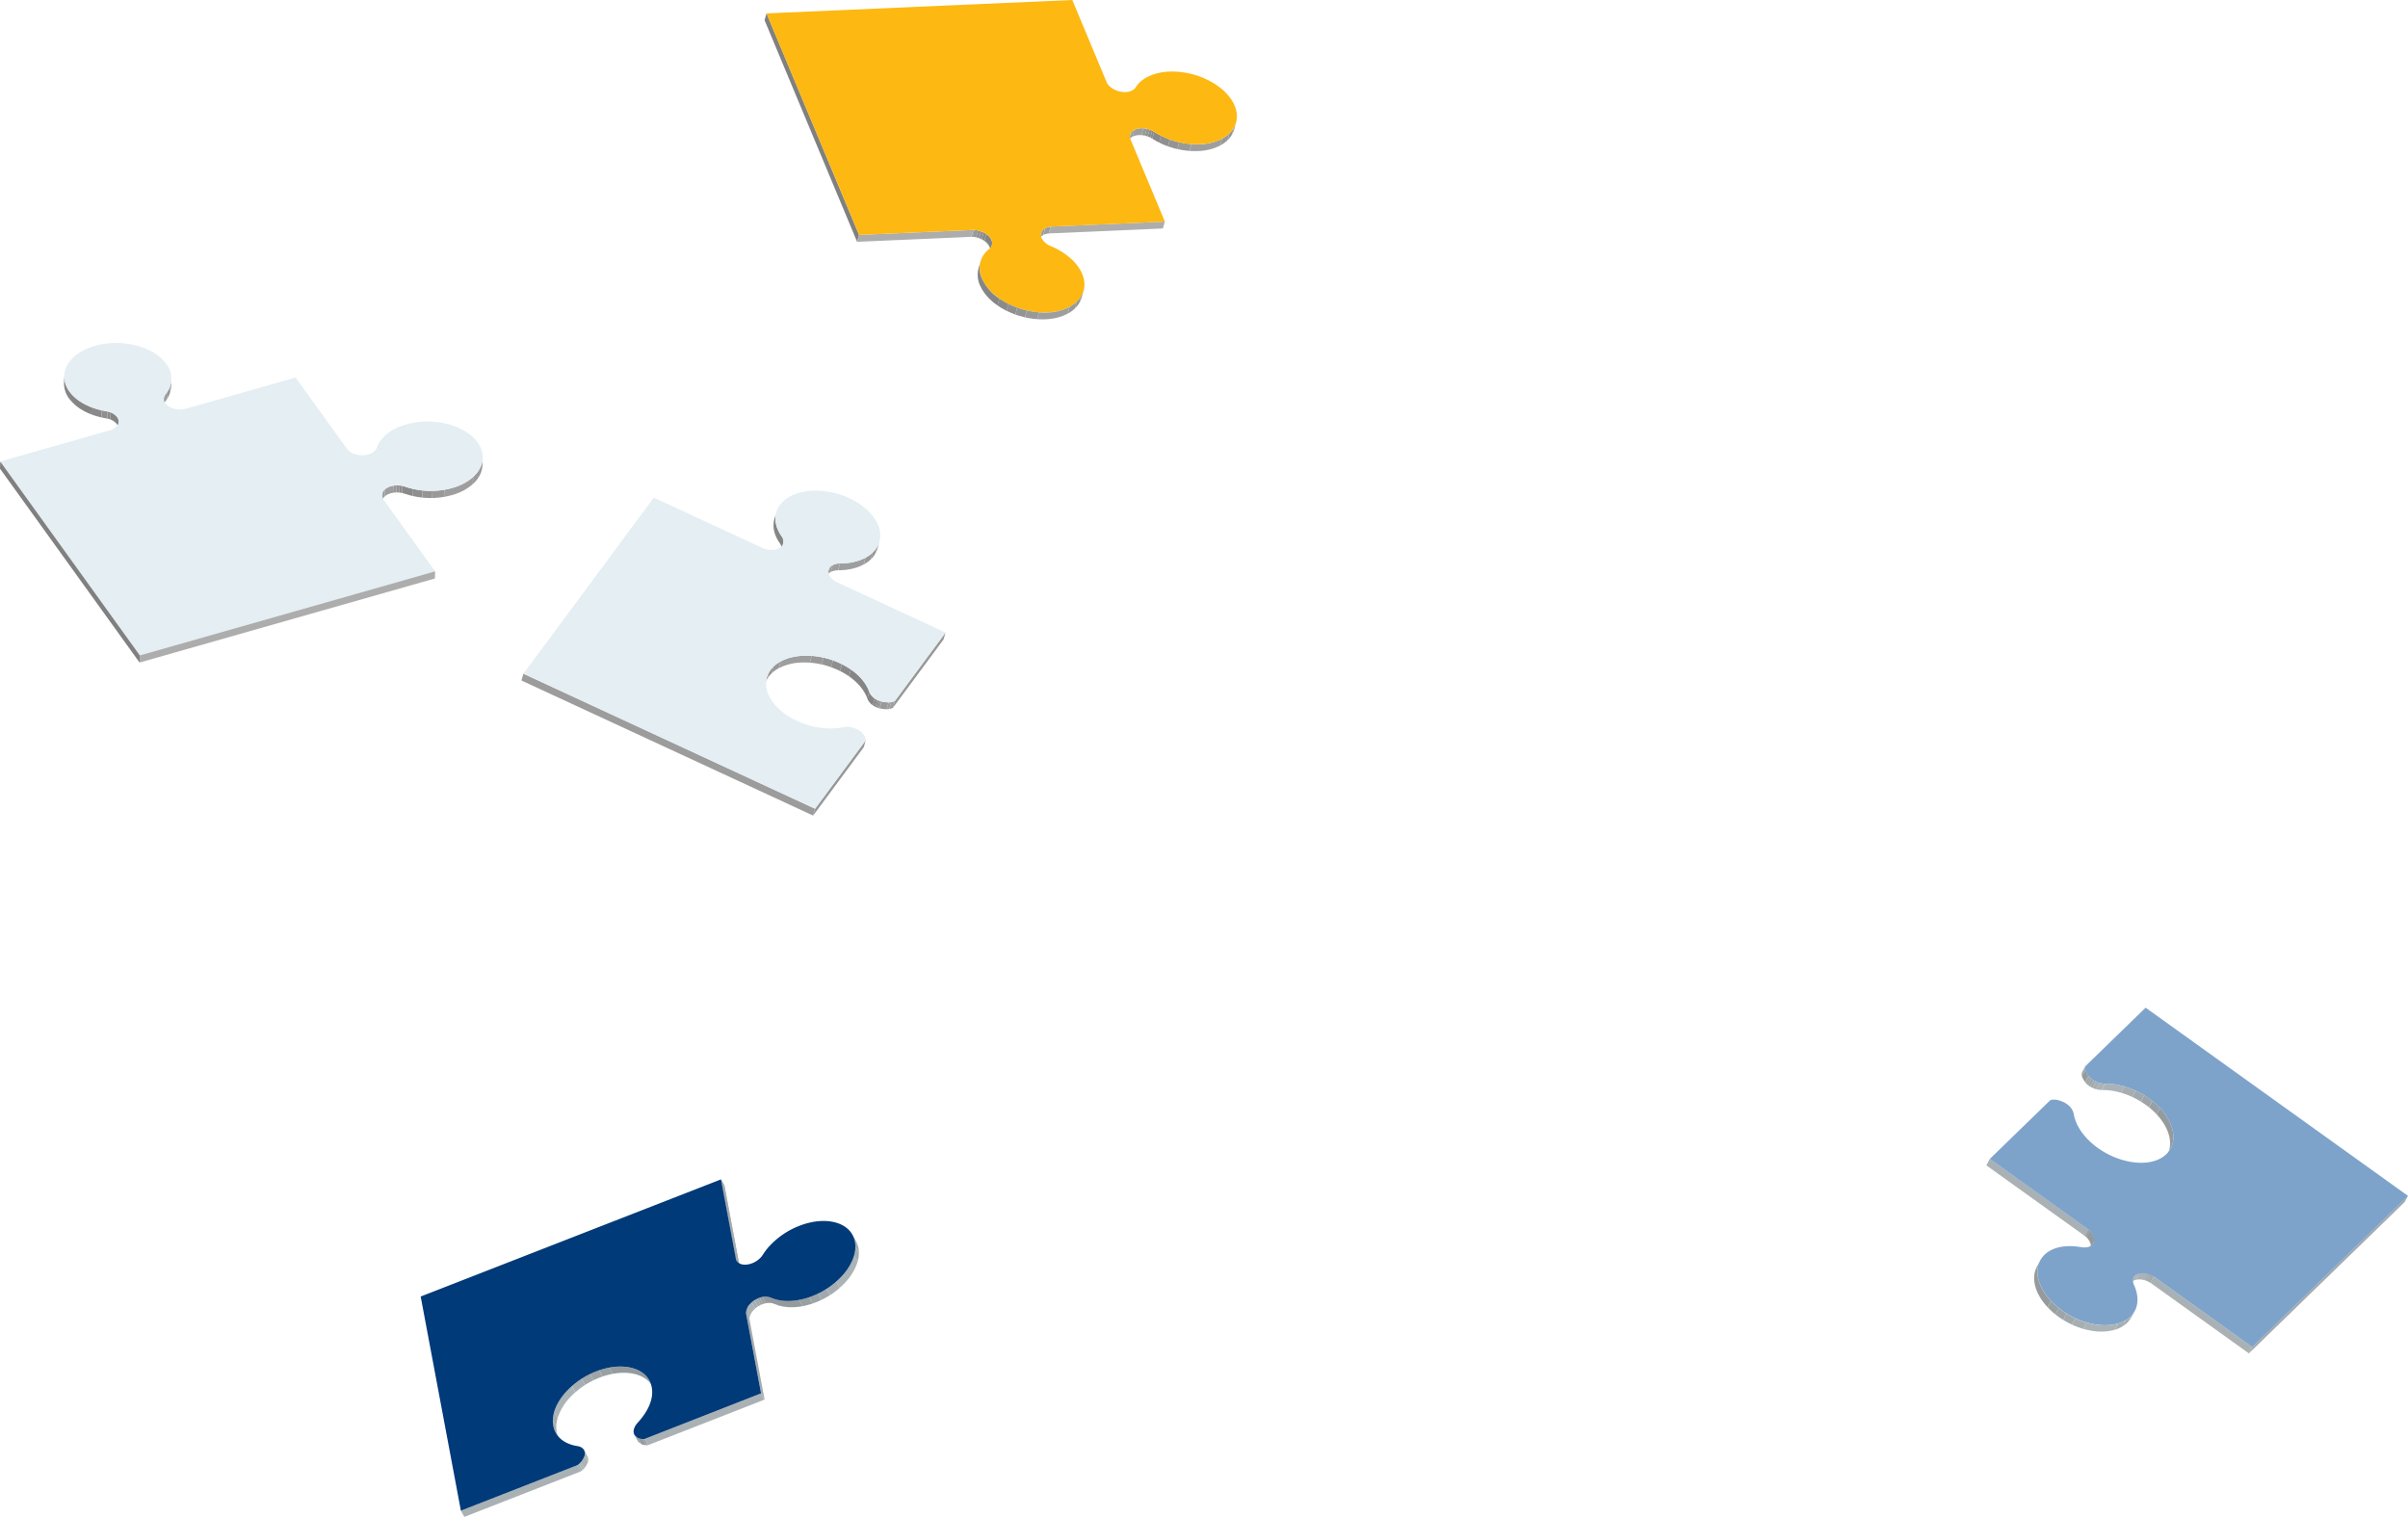<svg xmlns="http://www.w3.org/2000/svg" xmlns:xlink="http://www.w3.org/1999/xlink" viewBox="0 0 1258.08 792.54"><defs><style>.cls-1{fill:none;}.cls-2{isolation:isolate;}.cls-3{clip-path:url(#clip-path);}.cls-4{fill:#8f8f8f;}.cls-5{fill:#949494;}.cls-6{fill:#999;}.cls-7{clip-path:url(#clip-path-2);}.cls-8{fill:#858585;}.cls-9{fill:#8a8a8a;}.cls-10{clip-path:url(#clip-path-3);}.cls-11{fill:#9e9e9e;}.cls-12{fill:#e4eef3;}.cls-13{fill:#adadad;}.cls-14{fill:gray;}.cls-15{fill:#b5b5b5;}.cls-16{fill:#a3abae;}.cls-17{clip-path:url(#clip-path-4);}.cls-18{fill:#9ea4a7;}.cls-19{clip-path:url(#clip-path-5);}.cls-20{fill:#959b9d;}.cls-21{fill:#98a0a2;}.cls-22{fill:#a1a9ac;}.cls-23{fill:#a6aeb1;}.cls-24{fill:#aab3b6;}.cls-25{clip-path:url(#clip-path-6);}.cls-26{clip-path:url(#clip-path-7);}.cls-27{clip-path:url(#clip-path-8);}.cls-28{clip-path:url(#clip-path-9);}.cls-29{clip-path:url(#clip-path-10);}.cls-30{fill:#aab1b4;}.cls-31{clip-path:url(#clip-path-11);}.cls-32{clip-path:url(#clip-path-12);}.cls-33{clip-path:url(#clip-path-13);}.cls-34{clip-path:url(#clip-path-14);}.cls-35{fill:#003a78;}.cls-36{clip-path:url(#clip-path-15);}.cls-37{clip-path:url(#clip-path-16);}.cls-38{clip-path:url(#clip-path-17);}.cls-39{clip-path:url(#clip-path-18);}.cls-40{clip-path:url(#clip-path-19);}.cls-41{clip-path:url(#clip-path-20);}.cls-42{fill:#bcbcbc;}.cls-43{clip-path:url(#clip-path-21);}.cls-44{clip-path:url(#clip-path-22);}.cls-45{fill:#a4aaad;}.cls-46{fill:#7da3cb;}.cls-47{clip-path:url(#clip-path-23);}.cls-48{clip-path:url(#clip-path-24);}.cls-49{clip-path:url(#clip-path-25);}.cls-50{clip-path:url(#clip-path-26);}.cls-51{fill:#979797;}.cls-52{clip-path:url(#clip-path-27);}.cls-53{clip-path:url(#clip-path-28);}.cls-54{clip-path:url(#clip-path-29);}.cls-55{clip-path:url(#clip-path-30);}.cls-56{clip-path:url(#clip-path-31);}.cls-57{fill:#9c9c9c;}.cls-58{clip-path:url(#clip-path-32);}.cls-59{clip-path:url(#clip-path-33);}.cls-60{clip-path:url(#clip-path-34);}.cls-61{clip-path:url(#clip-path-35);}.cls-62{fill:#fdb811;}.cls-63{clip-path:url(#clip-path-36);}</style><clipPath id="clip-path"><path class="cls-1" d="M89.53,198.27c0,1.24-.1,2.49-.14,3.73a13.23,13.23,0,0,1-3.07,7.8,3.94,3.94,0,0,0-.87,2.26.37.37,0,0,1,0-.18c0-.56,0-1.12.05-1.68a1.21,1.21,0,0,0,0-.19c0-.11,0-.26,0-.37,0-.44,0-.87,0-1.31a3.94,3.94,0,0,1,.87-2.26A13.27,13.27,0,0,0,89.53,198.27Z"/></clipPath><clipPath id="clip-path-2"><path class="cls-1" d="M62,220.29,61.83,224a3.84,3.84,0,0,0-.79-2.41,8.7,8.7,0,0,0-5.61-3c-8.18-1.34-15.45-5-19.31-10.34a13.16,13.16,0,0,1-2.68-8.19c.05-1.24.09-2.49.14-3.73a13.11,13.11,0,0,0,2.68,8.2c3.85,5.35,11.12,9,19.31,10.33a8.72,8.72,0,0,1,5.61,3A3.84,3.84,0,0,1,62,220.29Z"/></clipPath><clipPath id="clip-path-3"><path class="cls-1" d="M252.19,239.36c-.05,1.25-.09,2.49-.14,3.73-.24,6.63-6.12,12.8-16,15.62a41.9,41.9,0,0,1-24.68-.77,12.46,12.46,0,0,0-7.19-.21c-2.93.83-4.65,2.66-4.73,4.62.05-1.24.09-2.49.14-3.73.07-2,1.79-3.79,4.73-4.62a12.42,12.42,0,0,1,7.18.21,41.9,41.9,0,0,0,24.68.77C246.07,252.16,252,246,252.19,239.36Z"/></clipPath><clipPath id="clip-path-4"><path class="cls-1" d="M386.57,661.85l-1.84-3.25a4.28,4.28,0,0,1-.2-.43l1.83,3.25C386.43,661.57,386.49,661.71,386.57,661.85Z"/></clipPath><clipPath id="clip-path-5"><path class="cls-1" d="M339.12,721.13l1.84,3.25c-4.09-7.23-15.52-9.37-27.82-4.57a41.81,41.81,0,0,0-15.42,10.41c-5.19,5.64-7.94,12.23-6.86,18a12.21,12.21,0,0,0,1.34,3.72l-1.83-3.25A11.74,11.74,0,0,1,289,745c-1.08-5.76,1.67-12.35,6.85-18a41.79,41.79,0,0,1,15.43-10.42C323.6,711.76,335,713.9,339.12,721.13Z"/></clipPath><clipPath id="clip-path-6"><path class="cls-1" d="M445.34,645.06l1.47,2.6.36.65a12.12,12.12,0,0,1,1.35,3.73c1.08,5.76-1.68,12.35-6.86,18a41.71,41.71,0,0,1-15.42,10.42c-8.3,3.24-16.16,3.29-21.7.8a8.53,8.53,0,0,0-6.31.24,12.38,12.38,0,0,0-4.55,3.08,7.17,7.17,0,0,0-2.11,4.63l-1.84-3.25a7.14,7.14,0,0,1,2.12-4.63,12.3,12.3,0,0,1,4.55-3.08,8.44,8.44,0,0,1,6.31-.24c5.54,2.49,13.39,2.44,21.69-.8a41.71,41.71,0,0,0,15.42-10.42c5.19-5.63,7.94-12.22,6.86-18A12.1,12.1,0,0,0,445.34,645.06Z"/></clipPath><clipPath id="clip-path-7"><path class="cls-1" d="M305.07,757.57l1.83,3.25a3.32,3.32,0,0,1,.39,1.08,5.49,5.49,0,0,1,.06,1l-1.84-3.25a4.73,4.73,0,0,0-.05-1A3.75,3.75,0,0,0,305.07,757.57Z"/></clipPath><clipPath id="clip-path-8"><path class="cls-1" d="M305.51,759.65l1.84,3.25c-.07.57-.13.8-.17,1l-1.84-3.25C305.38,760.45,305.44,760.22,305.51,759.65Z"/></clipPath><clipPath id="clip-path-9"><path class="cls-1" d="M305.34,760.67l1.84,3.25a12.81,12.81,0,0,1-1.86,3.22l-1.84-3.26A12.64,12.64,0,0,0,305.34,760.67Z"/></clipPath><clipPath id="clip-path-10"><path class="cls-1" d="M303.48,763.88l1.84,3.26c-.36.37-.59.58-.83.8l-1.83-3.25C302.89,764.47,303.12,764.26,303.48,763.88Z"/></clipPath><clipPath id="clip-path-11"><path class="cls-1" d="M302.66,764.69l1.83,3.25c-.38.33-.66.57-1,.8l-1.83-3.25A11.24,11.24,0,0,0,302.66,764.69Z"/></clipPath><clipPath id="clip-path-12"><path class="cls-1" d="M333.16,751.26l1.84,3.25c-1.42-1.12-1.54-1.27-1.65-1.44l-1.83-3.25C331.62,750,331.75,750.14,333.16,751.26Z"/></clipPath><clipPath id="clip-path-13"><path class="cls-1" d="M335.71,751.83l1.83,3.25a8,8,0,0,1-1-.1,5.76,5.76,0,0,1-1.5-.47l-1.84-3.25a6.11,6.11,0,0,0,1.51.47A7.78,7.78,0,0,0,335.71,751.83Z"/></clipPath><clipPath id="clip-path-14"><path class="cls-1" d="M336.71,751.8l1.83,3.25a8.48,8.48,0,0,1-1,0l-1.83-3.25A8.48,8.48,0,0,0,336.71,751.8Z"/></clipPath><clipPath id="clip-path-15"><path class="cls-1" d="M1089.33,558.05l-1.75,3.29a4.94,4.94,0,0,1,.09-.86l1.75-3.3A5.07,5.07,0,0,0,1089.33,558.05Z"/></clipPath><clipPath id="clip-path-16"><path class="cls-1" d="M1089.43,558.91l-1.75,3.29a7.6,7.6,0,0,1-.1-.86l1.75-3.29A7.6,7.6,0,0,0,1089.43,558.91Z"/></clipPath><clipPath id="clip-path-17"><path class="cls-1" d="M1091.07,562.1l-1.75,3.29c-1.37-2.21-1.55-2.7-1.64-3.19l1.75-3.29C1089.53,559.39,1089.7,559.88,1091.07,562.1Z"/></clipPath><clipPath id="clip-path-18"><path class="cls-1" d="M1092,563.05l-1.75,3.29c-.54-.52-.72-.74-.92-1l1.75-3.29C1091.27,562.3,1091.45,562.52,1092,563.05Z"/></clipPath><clipPath id="clip-path-19"><path class="cls-1" d="M1099.79,566.21,1098,569.5a10.7,10.7,0,0,1-1.75-.15,12.28,12.28,0,0,1-4.94-2.11,9,9,0,0,1-1.1-.9l1.75-3.29a12.6,12.6,0,0,0,1.1.9,12.18,12.18,0,0,0,4.94,2.1A9.76,9.76,0,0,0,1099.79,566.21Z"/></clipPath><clipPath id="clip-path-20"><path class="cls-1" d="M1134.14,600l-1.75,3.29c3.93-7.41-.55-18.32-11.39-26.08a41.49,41.49,0,0,0-16.76-7.18,32.61,32.61,0,0,0-6.21-.52l1.76-3.29a32.48,32.48,0,0,1,6.2.51,41.63,41.63,0,0,1,16.76,7.18C1133.59,581.67,1138.08,592.58,1134.14,600Z"/></clipPath><clipPath id="clip-path-21"><path class="cls-1" d="M1093.74,649.59l-1.75,3.3c1.07-2,0-4.88-2.6-7.12l1.75-3.29C1093.77,644.72,1094.81,647.59,1093.74,649.59Z"/></clipPath><clipPath id="clip-path-22"><path class="cls-1" d="M1113,670.67l1.75-3.29a3.64,3.64,0,0,1,.66-.87c1.25-1.22,3.36-1.6,5.62-1.19a12.26,12.26,0,0,1,4.1,1.54l-1.76,3.3a12.21,12.21,0,0,0-4.1-1.55c-2.26-.4-4.36,0-5.61,1.19A3.85,3.85,0,0,0,1113,670.67Z"/></clipPath><clipPath id="clip-path-23"><path class="cls-1" d="M1115.33,684.87c-.58,1.1-1.16,2.2-1.75,3.3a11.67,11.67,0,0,1-2.24,3c-4.24,4.13-11.36,5.41-19,4.06a41.74,41.74,0,0,1-16.81-7.2c-10.84-7.78-15.33-18.7-11.39-26.11l1.75-3.29c-3.94,7.41.55,18.32,11.39,26.11a41.71,41.71,0,0,0,16.81,7.19c7.64,1.35,14.76.07,19-4A11.89,11.89,0,0,0,1115.33,684.87Z"/></clipPath><clipPath id="clip-path-24"><path class="cls-1" d="M409.2,283.91l-1,3.59a4.4,4.4,0,0,0-.8-3.68c-2.89-4.1-4-8.54-2.83-12.55l1-3.59c-1.15,4-.06,8.45,2.83,12.55A4.44,4.44,0,0,1,409.2,283.91Z"/></clipPath><clipPath id="clip-path-25"><path class="cls-1" d="M459.42,283.05c-.48,1.65-.48,1.65-1,3.59a12.18,12.18,0,0,1-1.94,3.9c-3.41,4.61-9.91,7.14-17.36,7.4l-1.22,0,1-3.59,1.21,0c7.46-.26,14-2.79,17.37-7.4A12.18,12.18,0,0,0,459.42,283.05Z"/></clipPath><clipPath id="clip-path-26"><path class="cls-1" d="M431.91,301.29c.34-1.2.69-2.4,1-3.59a3.44,3.44,0,0,1,.57-1.15c1-1.37,2.94-2.1,5.39-2.18l-1,3.59c-2.45.08-4.37.81-5.39,2.18A3.86,3.86,0,0,0,431.91,301.29Z"/></clipPath><clipPath id="clip-path-27"><path class="cls-1" d="M467.54,366.26l-1,3.58a7.49,7.49,0,0,1-.87.34,8.94,8.94,0,0,1-1.06.26l1-3.59a8.72,8.72,0,0,0,1.93-.59Z"/></clipPath><clipPath id="clip-path-28"><path class="cls-1" d="M465.61,366.85l-1,3.59a9.85,9.85,0,0,1-1.38.15l1-3.59A10.15,10.15,0,0,0,465.61,366.85Z"/></clipPath><clipPath id="clip-path-29"><path class="cls-1" d="M464.22,367l-1,3.59a28.11,28.11,0,0,1-3.73-.47l1-3.59A28.51,28.51,0,0,0,464.22,367Z"/></clipPath><clipPath id="clip-path-30"><path class="cls-1" d="M460.49,366.53l-1,3.59a15.27,15.27,0,0,1-1.82-.66,8.35,8.35,0,0,1-4.51-4.38l1-3.59a8.32,8.32,0,0,0,4.51,4.38A15,15,0,0,0,460.49,366.53Z"/></clipPath><clipPath id="clip-path-31"><path class="cls-1" d="M399.64,357.46a1,1,0,0,1,.05-.18c.33-1.14.65-2.28,1-3.41A12,12,0,0,1,402.6,350c3.42-4.62,9.92-7.16,17.38-7.42a41.84,41.84,0,0,1,18.78,3.9c8.05,3.73,13.49,9.35,15.41,15l-1,3.59c-1.91-5.69-7.35-11.3-15.4-15A41.89,41.89,0,0,0,419,346.14c-7.46.27-14,2.81-17.38,7.43A12,12,0,0,0,399.64,357.46Z"/></clipPath><clipPath id="clip-path-32"><path class="cls-1" d="M645.79,64.07c-.35,1.2-.69,2.4-1,3.59-1.8,6.3-8.85,10.86-19,11.29a42,42,0,0,1-23.8-6.5l1-3.58a42.17,42.17,0,0,0,23.81,6.5C636.94,74.93,644,70.37,645.79,64.07Z"/></clipPath><clipPath id="clip-path-33"><path class="cls-1" d="M589.42,73.93c.35-1.19.69-2.39,1-3.59.53-1.86,2.62-3.22,5.7-3.35A12.48,12.48,0,0,1,603,68.87l-1,3.58a12.5,12.5,0,0,0-6.84-1.87C592,70.71,590,72.06,589.42,73.93Z"/></clipPath><clipPath id="clip-path-34"><path class="cls-1" d="M542.85,125.28l1-3.59c.5-1.75,2.37-3,5.08-3.31l-1,3.58C545.23,122.24,543.35,123.53,542.85,125.28Z"/></clipPath><clipPath id="clip-path-35"><path class="cls-1" d="M518.23,128l-1,3.59A3.87,3.87,0,0,0,517,129c-1.23-3-5.43-5.25-9.54-5.29l1-3.59c4.11,0,8.31,2.32,9.54,5.3A3.84,3.84,0,0,1,518.23,128Z"/></clipPath><clipPath id="clip-path-36"><path class="cls-1" d="M566.08,151.94l-1,3.59c-1.8,6.3-8.85,10.86-19,11.31-14.67.51-29.76-7.44-34.12-17.84a13.17,13.17,0,0,1-.72-8.8l1-3.59a13.18,13.18,0,0,0,.73,8.8c4.35,10.41,19.45,18.35,34.12,17.84C557.24,162.8,564.28,158.24,566.08,151.94Z"/></clipPath></defs><title>Asset 5</title><g id="Layer_2" data-name="Layer 2"><g id="dizajn"><g class="cls-2"><g class="cls-2"><g class="cls-3"><g class="cls-2"><path class="cls-4" d="M89.53,198.27,89.39,202a12.24,12.24,0,0,1-.51,3.05l.13-3.73a12.26,12.26,0,0,0,.52-3Z"/><path class="cls-5" d="M89,201.32l-.13,3.73a13.52,13.52,0,0,1-1.48,3.22l.14-3.73A13.88,13.88,0,0,0,89,201.32Z"/><path class="cls-6" d="M87.54,204.54l-.14,3.73a15.22,15.22,0,0,1-1.08,1.53,3.39,3.39,0,0,0-.27.39l.13-3.73a2.7,2.7,0,0,1,.27-.39,17.15,17.15,0,0,0,1.09-1.53Z"/><path class="cls-5" d="M86.18,206.46l-.13,3.73a3.71,3.71,0,0,0-.45,1l.13-3.73a4.49,4.49,0,0,1,.45-1Z"/><path class="cls-4" d="M85.73,207.43l-.13,3.73a3.46,3.46,0,0,0-.15.9l.13-3.73a3.53,3.53,0,0,1,.15-.9Z"/></g></g></g><g class="cls-2"><g class="cls-7"><g class="cls-2"><path class="cls-8" d="M62,220.29,61.83,224a3.84,3.84,0,0,0-.79-2.41,7.26,7.26,0,0,0-3.4-2.42l.14-3.73a7.36,7.36,0,0,1,3.4,2.42,3.84,3.84,0,0,1,.79,2.41Z"/><path class="cls-9" d="M57.78,215.46l-.14,3.73a12.65,12.65,0,0,0-1.58-.48L56.2,215a13.18,13.18,0,0,1,1.58.48Z"/><path class="cls-4" d="M56.2,215l-.14,3.73-.63-.12c-.81-.14-1.62-.29-2.41-.47l.13-3.73c.8.18,1.6.33,2.42.47.21,0,.42.08.63.12Z"/><path class="cls-9" d="M53.15,214.39,53,218.12a37.43,37.43,0,0,1-5.3-1.59l.14-3.73a37.3,37.3,0,0,0,5.29,1.59Z"/><path class="cls-8" d="M47.86,212.8l-.14,3.73a25.16,25.16,0,0,1-11.6-8.28,13.16,13.16,0,0,1-2.68-8.19l.14-3.73a13.11,13.11,0,0,0,2.68,8.2c2.58,3.58,6.7,6.4,11.6,8.27Z"/></g></g></g><g class="cls-2"><g class="cls-10"><g class="cls-2"><path class="cls-4" d="M252.19,239.36l-.14,3.73a12.24,12.24,0,0,1-.51,3l.13-3.73a11.82,11.82,0,0,0,.52-3Z"/><path class="cls-5" d="M251.67,242.41l-.13,3.73a13.75,13.75,0,0,1-1.47,3.2l.13-3.73a13,13,0,0,0,1.47-3.2Z"/><path class="cls-6" d="M250.2,245.61l-.13,3.73a16.92,16.92,0,0,1-3,3.6l.14-3.73a17.16,17.16,0,0,0,3-3.6Z"/><path class="cls-11" d="M247.16,249.21l-.14,3.73a27.33,27.33,0,0,1-11,5.77,39.58,39.58,0,0,1-4,.91l.13-3.73a39,39,0,0,0,4-.91,27.44,27.44,0,0,0,11-5.77Z"/><path class="cls-6" d="M232.15,255.89l-.13,3.73a42.34,42.34,0,0,1-6.24.58l.13-3.73a42.09,42.09,0,0,0,6.24-.58Z"/><path class="cls-5" d="M225.91,256.47l-.13,3.73a41.75,41.75,0,0,1-5.14-.22l.13-3.73a41.83,41.83,0,0,0,5.14.22Z"/><path class="cls-4" d="M220.77,256.25l-.13,3.73a41.7,41.7,0,0,1-4.94-.8l.13-3.73a42,42,0,0,0,4.94.8Z"/><path class="cls-9" d="M215.83,255.45l-.13,3.73a39,39,0,0,1-4.34-1.24,11.78,11.78,0,0,0-1.2-.33l.13-3.73a11.78,11.78,0,0,1,1.2.33,40.22,40.22,0,0,0,4.34,1.24Z"/><path class="cls-4" d="M210.29,253.88l-.13,3.73a12.52,12.52,0,0,0-1.49-.25l.13-3.73a11.87,11.87,0,0,1,1.49.25Z"/><path class="cls-5" d="M208.8,253.63l-.13,3.73a13,13,0,0,0-1.53-.06l.14-3.73a12.79,12.79,0,0,1,1.52.06Z"/><path class="cls-6" d="M207.28,253.57l-.14,3.73a11.08,11.08,0,0,0-1.81.17l.13-3.73a11.1,11.1,0,0,1,1.82-.17Z"/><path class="cls-11" d="M205.46,253.74l-.13,3.73a9.25,9.25,0,0,0-1.16.26,8,8,0,0,0-3.24,1.7l.13-3.73a8.06,8.06,0,0,1,3.25-1.7,9.1,9.1,0,0,1,1.15-.26Z"/><path class="cls-6" d="M201.06,255.7l-.13,3.73a5.18,5.18,0,0,0-.9,1.06l.14-3.73a5.12,5.12,0,0,1,.89-1.06Z"/><path class="cls-5" d="M200.17,256.76l-.14,3.73a4.22,4.22,0,0,0-.43.95l.13-3.73a4.27,4.27,0,0,1,.44-.95Z"/><path class="cls-4" d="M199.73,257.71l-.13,3.73a4,4,0,0,0-.16.91l.14-3.73a3.53,3.53,0,0,1,.15-.91Z"/></g></g></g><path class="cls-12" d="M49.6,180.71c14-4,30.65.23,37.26,9.41a12.52,12.52,0,0,1-.41,15.95,3.68,3.68,0,0,0-.09,4.64c1.83,2.55,6.26,3.78,10.23,3l57.84-16.46L181.65,235c2.13,2.47,6.79,3.57,10.76,2.45,2.37-.68,3.93-2,4.48-3.54,1.8-5.24,7.21-9.85,15.37-12.17,14-4,30.64.24,37.25,9.41S250.13,251,236.17,255a41.9,41.9,0,0,1-24.68-.77,12.42,12.42,0,0,0-7.18-.21c-4,1.13-5.72,4.06-4.18,6.7l27.22,37.81L73.05,342.43.13,241.13,58,224.66c3.56-1.33,5-4.23,3.2-6.78a8.72,8.72,0,0,0-5.61-3c-8.19-1.34-15.46-5-19.31-10.33C29.65,195.35,35.64,184.68,49.6,180.71Z"/><polygon class="cls-13" points="227.35 298.51 227.22 302.24 72.92 346.16 73.05 342.43 227.35 298.51"/><polygon class="cls-14" points="73.05 342.43 72.92 346.16 0 244.86 0.13 241.13 73.05 342.43"/></g><g class="cls-2"><polygon class="cls-15" points="376.65 616.12 378.48 619.37 386.37 661.42 384.53 658.17 376.65 616.12"/><polygon class="cls-16" points="376.65 616.12 378.48 619.37 386.37 661.42 384.53 658.17 376.65 616.12"/><polygon class="cls-16" points="384.53 658.17 386.37 661.42 391.57 689.19 389.73 685.94 384.53 658.17"/><g class="cls-2"><g class="cls-17"><g class="cls-2"><path class="cls-18" d="M384.53,658.17l1.83,3.25c.07.15.13.29.21.43l-1.84-3.25a4.28,4.28,0,0,1-.2-.43Z"/></g></g></g><g class="cls-2"><g class="cls-19"><g class="cls-2"><path class="cls-20" d="M339.12,721.13l1.84,3.25c-3.3-5.83-11.37-8.35-20.82-6.59l-1.83-3.25c9.45-1.77,17.52.76,20.81,6.59Z"/><path class="cls-21" d="M318.31,714.54l1.83,3.25a36.72,36.72,0,0,0-5.29,1.4L313,715.93a37.64,37.64,0,0,1,5.29-1.39Z"/><path class="cls-18" d="M313,715.93l1.83,3.26c-.57.19-1.14.4-1.71.62q-1.51.59-3,1.29l-1.83-3.25q1.46-.69,3-1.29l1.71-.63Z"/><path class="cls-22" d="M308.34,717.85l1.83,3.25a43.4,43.4,0,0,0-4.49,2.5l-1.83-3.25a41.41,41.41,0,0,1,4.49-2.5Z"/><path class="cls-23" d="M303.85,720.35l1.83,3.25a41.82,41.82,0,0,0-5,3.76l-1.84-3.25a40.9,40.9,0,0,1,5-3.76Z"/><path class="cls-24" d="M298.82,724.11l1.84,3.25a39.9,39.9,0,0,0-2.94,2.86A27.68,27.68,0,0,0,291.33,741l-1.83-3.25A27.66,27.66,0,0,1,295.88,727a38.07,38.07,0,0,1,2.94-2.87Z"/><path class="cls-23" d="M289.5,737.71l1.83,3.25a16.9,16.9,0,0,0-.7,4.6l-1.83-3.25a16.9,16.9,0,0,1,.7-4.6Z"/><path class="cls-22" d="M288.8,742.31l1.83,3.25a14.4,14.4,0,0,0,.23,2.64c.06.3.13.59.2.88l-1.84-3.25c-.07-.28-.13-.58-.19-.87a13.82,13.82,0,0,1-.23-2.65Z"/><path class="cls-18" d="M289.22,745.83l1.84,3.25a11.64,11.64,0,0,0,1.14,2.84l-1.83-3.25a12.07,12.07,0,0,1-1.15-2.84Z"/></g></g></g><g class="cls-2"><g class="cls-25"><g class="cls-2"><path class="cls-18" d="M445.34,645.06l1.83,3.25a12.07,12.07,0,0,1,1.16,2.87l-1.84-3.25a11.88,11.88,0,0,0-1.15-2.87Z"/><path class="cls-22" d="M446.49,647.93l1.84,3.25c.07.28.14.57.19.86a13.71,13.71,0,0,1,.23,2.64l-1.84-3.25a12.84,12.84,0,0,0-.23-2.64c-.05-.29-.12-.58-.19-.86Z"/><path class="cls-23" d="M446.91,651.43l1.84,3.25a16.89,16.89,0,0,1-.7,4.59L446.21,656a16.45,16.45,0,0,0,.7-4.59Z"/><path class="cls-24" d="M446.21,656l1.84,3.25A27.76,27.76,0,0,1,441.66,670a38.23,38.23,0,0,1-3,2.87l-1.83-3.25a38.07,38.07,0,0,0,2.94-2.87A27.64,27.64,0,0,0,446.21,656Z"/><path class="cls-23" d="M436.88,669.64l1.83,3.25a42,42,0,0,1-5,3.77l-1.83-3.25a42.55,42.55,0,0,0,5-3.77Z"/><path class="cls-22" d="M431.85,673.41l1.83,3.25a42.38,42.38,0,0,1-4.49,2.5l-1.84-3.25a44.4,44.4,0,0,0,4.5-2.5Z"/><path class="cls-18" d="M427.35,675.91l1.84,3.25c-1,.46-1.94.89-2.95,1.28-.57.22-1.14.43-1.7.62l-1.83-3.25c.56-.19,1.13-.4,1.69-.62,1-.39,2-.82,3-1.28Z"/><path class="cls-21" d="M422.71,677.81l1.83,3.25a37.38,37.38,0,0,1-5.24,1.39l-1.84-3.25a37.87,37.87,0,0,0,5.25-1.39Z"/><path class="cls-20" d="M417.46,679.2l1.84,3.25c-5.65,1.06-10.8.57-14.76-1.21a7.46,7.46,0,0,0-4.3-.33l-1.84-3.26a7.58,7.58,0,0,1,4.31.34c4,1.78,9.1,2.27,14.75,1.21Z"/><path class="cls-21" d="M398.4,677.65l1.84,3.26a8.66,8.66,0,0,0-1.51.4l-1.84-3.25a11.35,11.35,0,0,1,1.51-.41Z"/><path class="cls-18" d="M396.89,678.06l1.84,3.25a4.91,4.91,0,0,0-.5.17c-.29.12-.58.24-.87.38l-1.83-3.25c.28-.13.57-.26.87-.38l.49-.17Z"/><path class="cls-22" d="M395.53,678.61l1.83,3.25a14,14,0,0,0-1.32.74l-1.84-3.25a11.37,11.37,0,0,1,1.33-.74Z"/><path class="cls-23" d="M394.2,679.35,396,682.6a12.81,12.81,0,0,0-1.49,1.11l-1.83-3.25a12.69,12.69,0,0,1,1.48-1.11Z"/><path class="cls-24" d="M392.72,680.46l1.83,3.25a11.68,11.68,0,0,0-.87.85,8.23,8.23,0,0,0-1.9,3.2l-1.84-3.25a8.26,8.26,0,0,1,1.91-3.2,11.68,11.68,0,0,1,.87-.85Z"/><path class="cls-23" d="M389.94,684.51l1.84,3.25a5.14,5.14,0,0,0-.21,1.38l-1.83-3.25a5.12,5.12,0,0,1,.2-1.38Z"/><path class="cls-22" d="M389.74,685.89l1.83,3.25v.05l-1.84-3.25a.11.11,0,0,0,0-.05Z"/></g></g></g><g class="cls-2"><g class="cls-26"><g class="cls-2"><path class="cls-18" d="M305.07,757.57l1.83,3.25a3.22,3.22,0,0,1,.34.83l-1.84-3.25a3.6,3.6,0,0,0-.33-.83Z"/><path class="cls-22" d="M305.4,758.4l1.84,3.25a1.84,1.84,0,0,1,.05.25,4.57,4.57,0,0,1,.06.83l-1.83-3.25a4.57,4.57,0,0,0-.06-.83l-.06-.25Z"/><path class="cls-23" d="M305.52,759.48l1.83,3.25v.17l-1.84-3.25a1,1,0,0,0,0-.17Z"/></g></g></g><g class="cls-2"><g class="cls-27"><g class="cls-2"><path class="cls-23" d="M305.51,759.65l1.84,3.25c-.07.57-.13.8-.17,1l-1.84-3.25c0-.22.1-.45.17-1Z"/></g></g></g><g class="cls-2"><g class="cls-28"><g class="cls-2"><path class="cls-24" d="M305.34,760.67l1.84,3.25a12.81,12.81,0,0,1-1.86,3.22l-1.84-3.26a12.64,12.64,0,0,0,1.86-3.21Z"/></g></g></g><g class="cls-2"><g class="cls-29"><g class="cls-2"><path class="cls-24" d="M303.48,763.88l1.84,3.26c-.36.37-.59.58-.83.8l-1.83-3.25c.23-.22.46-.43.82-.81Z"/></g></g></g><polygon class="cls-30" points="301.68 765.49 303.51 768.74 242.6 792.54 240.76 789.29 301.68 765.49"/><g class="cls-2"><g class="cls-31"><g class="cls-2"><path class="cls-24" d="M302.66,764.69l1.83,3.25-.11.1-1.83-3.25.11-.1Z"/><path class="cls-23" d="M302.55,764.79l1.83,3.25c-.32.28-.58.49-.87.7l-1.83-3.25c.29-.21.54-.42.87-.7Z"/></g></g></g><g class="cls-2"><g class="cls-32"><g class="cls-2"><path class="cls-20" d="M333.16,751.26l1.84,3.25c-1.42-1.12-1.54-1.27-1.65-1.44l-1.83-3.25c.1.17.23.32,1.64,1.44Z"/></g></g></g><g class="cls-2"><g class="cls-33"><g class="cls-2"><path class="cls-20" d="M335.71,751.83l1.83,3.25a8,8,0,0,1-1-.1,5.76,5.76,0,0,1-1.5-.47l-1.84-3.25a6.11,6.11,0,0,0,1.51.47,7.78,7.78,0,0,0,1,.1Z"/></g></g></g><g class="cls-2"><g class="cls-34"><g class="cls-2"><path class="cls-20" d="M336.71,751.8l1.83,3.25a8.48,8.48,0,0,1-1,0l-1.83-3.25a8.48,8.48,0,0,0,1,0Z"/></g></g></g><polygon class="cls-30" points="397.62 728 399.46 731.25 338.54 755.05 336.71 751.8 397.62 728"/><polygon class="cls-16" points="389.73 685.94 391.57 689.19 399.46 731.25 397.62 728 389.73 685.94"/><path class="cls-35" d="M446.68,648.79c-1.89-10.13-15-13.84-29.15-8.29a41.89,41.89,0,0,0-15.4,10.41,32.3,32.3,0,0,0-3.61,4.69,10.27,10.27,0,0,1-1,1.32A12.17,12.17,0,0,1,393,660c-3.89,1.52-7.45.68-8.44-1.81l-7.88-42L219.79,677.4l21,111.89,60.92-23.8a11.24,11.24,0,0,0,1-.8c.23-.22.46-.43.82-.81a12.64,12.64,0,0,0,1.86-3.21c0-.22.1-.45.17-1a4.73,4.73,0,0,0-.05-1c-.32-1.72-1.77-2.79-3.7-3.11-6.71-1-11.63-4.68-12.73-10.58s1.67-12.35,6.85-18a41.79,41.79,0,0,1,15.43-10.42c14.2-5.55,27.26-1.83,29.16,8.3,1.07,5.74-1.68,12.31-7.34,18.46-1.54,1.67-2.39,3.63-2.08,5.32a4,4,0,0,0,.47,1.18c.1.17.23.32,1.64,1.44a6.11,6.11,0,0,0,1.51.47,7.78,7.78,0,0,0,1,.1,8.48,8.48,0,0,0,1,0L397.62,728l-7.89-42.06a7.14,7.14,0,0,1,2.12-4.63,12.3,12.3,0,0,1,4.55-3.08,8.44,8.44,0,0,1,6.31-.24c5.54,2.49,13.39,2.44,21.69-.8a41.71,41.71,0,0,0,15.42-10.42C445,661.14,447.76,654.55,446.68,648.79Z"/></g><g class="cls-2"><g class="cls-2"><g class="cls-36"><g class="cls-2"><path class="cls-20" d="M1089.33,558.05l-1.75,3.29a4.94,4.94,0,0,1,.09-.86l1.75-3.3a5.07,5.07,0,0,0-.09.87Z"/></g></g></g><g class="cls-2"><g class="cls-37"><g class="cls-2"><path class="cls-20" d="M1089.43,558.91l-1.75,3.29a7.6,7.6,0,0,1-.1-.86l1.75-3.29a7.6,7.6,0,0,0,.1.86Z"/></g></g></g><g class="cls-2"><g class="cls-38"><g class="cls-2"><path class="cls-20" d="M1091.07,562.1l-1.75,3.29c-1.37-2.21-1.55-2.7-1.64-3.19l1.75-3.29c.1.48.27,1,1.64,3.19Z"/></g></g></g><g class="cls-2"><g class="cls-39"><g class="cls-2"><path class="cls-21" d="M1092,563.05l-1.75,3.29-.6-.6,1.75-3.3.6.61Z"/><path class="cls-20" d="M1091.39,562.44l-1.75,3.3-.32-.35,1.75-3.29c.1.09.19.2.32.34Z"/></g></g></g><g class="cls-2"><g class="cls-40"><g class="cls-2"><path class="cls-24" d="M1099.79,566.21,1098,569.5a10.7,10.7,0,0,1-1.75-.15c-.4-.07-.8-.17-1.2-.28l1.75-3.3c.4.11.8.21,1.2.28a9.76,9.76,0,0,0,1.76.16Z"/><path class="cls-23" d="M1096.83,565.77l-1.75,3.3a11.8,11.8,0,0,1-1.73-.66l1.75-3.29a13,13,0,0,0,1.73.65Z"/><path class="cls-22" d="M1095.1,565.12l-1.75,3.29a11.94,11.94,0,0,1-1.32-.7l1.76-3.3a12.72,12.72,0,0,0,1.31.71Z"/><path class="cls-18" d="M1093.79,564.41l-1.76,3.3c-.23-.15-.46-.3-.69-.47l-.45-.33,1.75-3.3.45.34c.23.16.46.32.7.46Z"/><path class="cls-21" d="M1092.64,563.61l-1.75,3.3c-.23-.19-.44-.37-.65-.57l1.75-3.29.65.56Z"/></g></g></g><g class="cls-2"><g class="cls-41"><g class="cls-2"><path class="cls-20" d="M1134.14,600l-1.75,3.29c3.14-5.92.91-14.08-5.65-21.08l1.75-3.29c6.56,7,8.8,15.15,5.65,21.08Z"/><path class="cls-21" d="M1128.49,578.91l-1.75,3.29a38.12,38.12,0,0,0-4-3.71l1.76-3.29a36,36,0,0,1,4,3.71Z"/><path class="cls-18" d="M1124.47,575.2l-1.76,3.29q-.82-.66-1.71-1.29c-.79-.57-1.6-1.11-2.41-1.62l1.75-3.29c.81.5,1.62,1,2.41,1.61.59.42,1.17.86,1.72,1.3Z"/><path class="cls-22" d="M1120.34,572.29l-1.75,3.29a44,44,0,0,0-4.52-2.43l1.75-3.3a42.21,42.21,0,0,1,4.52,2.44Z"/><path class="cls-23" d="M1115.82,569.85l-1.75,3.3a40.82,40.82,0,0,0-5.85-2.2l1.76-3.29a39.91,39.91,0,0,1,5.84,2.19Z"/><path class="cls-24" d="M1110,567.66l-1.76,3.29a36.3,36.3,0,0,0-4-.93,32.61,32.61,0,0,0-6.21-.52l1.76-3.29a32.48,32.48,0,0,1,6.2.51,37.08,37.08,0,0,1,4,.94Z"/></g></g></g><polygon class="cls-42" points="1091.14 642.48 1089.39 645.77 1037.88 608.85 1039.64 605.55 1091.14 642.48"/><polygon class="cls-30" points="1091.14 642.48 1089.39 645.77 1037.88 608.85 1039.64 605.55 1091.14 642.48"/><polygon class="cls-30" points="1125.16 666.86 1123.4 670.15 1089.39 645.77 1091.14 642.48 1125.16 666.86"/><g class="cls-2"><g class="cls-43"><g class="cls-2"><path class="cls-20" d="M1093.74,649.59l-1.75,3.3c.94-1.76.25-4.18-1.7-6.26l1.75-3.29c2,2.07,2.64,4.49,1.7,6.25Z"/><path class="cls-21" d="M1092,643.34l-1.75,3.29a10.61,10.61,0,0,0-.9-.86l1.75-3.29a8.19,8.19,0,0,1,.9.86Z"/></g></g></g><g class="cls-2"><g class="cls-44"><g class="cls-2"><path class="cls-22" d="M1125.16,666.86l-1.76,3.3a12.64,12.64,0,0,0-1.15-.61l1.75-3.3c.4.19.78.39,1.16.61Z"/><path class="cls-23" d="M1124,666.25l-1.75,3.3a12.14,12.14,0,0,0-1.76-.66l1.76-3.3a11.61,11.61,0,0,1,1.75.66Z"/><path class="cls-24" d="M1122.25,665.59l-1.76,3.3a9.78,9.78,0,0,0-1.19-.28,8.23,8.23,0,0,0-3.69.12l1.75-3.3a8.14,8.14,0,0,1,3.7-.11,10.67,10.67,0,0,1,1.19.27Z"/><path class="cls-23" d="M1117.36,665.43l-1.75,3.3a4.56,4.56,0,0,0-1.25.55l1.75-3.3a4.89,4.89,0,0,1,1.25-.55Z"/><path class="cls-22" d="M1116.11,666l-1.75,3.3a3.86,3.86,0,0,0-.67.52l-.13.14,1.75-3.3.13-.13a4.34,4.34,0,0,1,.67-.53Z"/><path class="cls-18" d="M1115.31,666.64l-1.75,3.3a3.4,3.4,0,0,0-.53.73l1.75-3.29a3.73,3.73,0,0,1,.53-.74Z"/></g></g></g><polygon class="cls-45" points="1258.08 624.76 1256.33 628.05 1174.95 707.11 1176.7 703.82 1258.08 624.76"/><polygon class="cls-30" points="1176.7 703.82 1174.95 707.11 1123.4 670.15 1125.16 666.86 1176.7 703.82"/><path class="cls-46" d="M1121,526.48l-31.6,30.7a5.07,5.07,0,0,0-.09.87,7.6,7.6,0,0,0,.1.86c.1.48.27,1,1.64,3.19.2.2.38.42.92.95a12.6,12.6,0,0,0,1.1.9,12.18,12.18,0,0,0,4.94,2.1,9.76,9.76,0,0,0,1.76.16,32.48,32.48,0,0,1,6.2.51,41.63,41.63,0,0,1,16.76,7.18c12.41,8.9,16.5,21.92,9.13,29.08-4.24,4.12-11.35,5.4-19,4a41.86,41.86,0,0,1-16.82-7.2c-7.25-5.2-11.63-11.78-12.59-17.81a8.54,8.54,0,0,0-3.67-5.17,15.57,15.57,0,0,0-1.67-1,23,23,0,0,0-3.25-1.11,11.14,11.14,0,0,0-1.68-.16c-.32,0-.63,0-1.07.07a6.85,6.85,0,0,0-.9.19l-31.6,30.7,51.5,36.93c3,2.59,3.95,6,1.94,8-1.25,1.21-3.36,1.57-5.62,1.17l-.27,0c-7.66-1.36-14.79-.1-19,4-7.36,7.16-3.27,20.18,9.14,29.09a41.71,41.71,0,0,0,16.81,7.19c7.64,1.35,14.76.07,19-4s4.67-10.36,1.8-16.53c-.81-1.8-.7-3.59.55-4.81s3.36-1.6,5.62-1.19a12.26,12.26,0,0,1,4.1,1.54l51.54,36.95,81.38-79Z"/><g class="cls-2"><g class="cls-47"><g class="cls-2"><path class="cls-18" d="M1115.33,684.87l-1.75,3.3a11.9,11.9,0,0,1-1.79,2.51l1.75-3.3a11.55,11.55,0,0,0,1.79-2.51Z"/><path class="cls-22" d="M1113.54,687.38l-1.75,3.3c-.14.16-.29.31-.45.46a13.21,13.21,0,0,1-2.27,1.78l1.76-3.3a14,14,0,0,0,2.26-1.77c.16-.16.31-.31.45-.47Z"/><path class="cls-23" d="M1110.83,689.62l-1.76,3.3a17,17,0,0,1-4.25,1.88l1.75-3.3a16.91,16.91,0,0,0,4.26-1.88Z"/><path class="cls-24" d="M1106.57,691.5l-1.75,3.3a27.71,27.71,0,0,1-12.48.4,39.18,39.18,0,0,1-4-.94l1.75-3.29a39.73,39.73,0,0,0,4,.93,27.56,27.56,0,0,0,12.48-.4Z"/><path class="cls-23" d="M1090.09,691l-1.75,3.29a41.57,41.57,0,0,1-5.87-2.21l1.75-3.29a42.83,42.83,0,0,0,5.87,2.21Z"/><path class="cls-22" d="M1084.22,688.76l-1.75,3.29a43.18,43.18,0,0,1-4.53-2.44l1.75-3.29a46.24,46.24,0,0,0,4.53,2.44Z"/><path class="cls-18" d="M1079.69,686.32l-1.75,3.29c-.82-.51-1.62-1-2.41-1.61-.59-.42-1.15-.85-1.7-1.28l1.75-3.3c.55.44,1.11.87,1.7,1.29.79.56,1.6,1.1,2.41,1.61Z"/><path class="cls-21" d="M1075.58,683.42l-1.75,3.3a38.23,38.23,0,0,1-4-3.72l1.75-3.3a38.23,38.23,0,0,0,4,3.72Z"/><path class="cls-20" d="M1071.54,679.7l-1.75,3.3c-6.56-7-8.8-15.18-5.65-21.11l1.75-3.29c-3.15,5.93-.91,14.09,5.65,21.1Z"/></g></g></g></g><g class="cls-2"><g class="cls-2"><g class="cls-48"><g class="cls-2"><path class="cls-8" d="M409.2,283.91l-1,3.59a4.4,4.4,0,0,0-.8-3.68c-2.89-4.1-4-8.54-2.83-12.55l1-3.59c-1.15,4-.06,8.45,2.83,12.55a4.44,4.44,0,0,1,.8,3.68Z"/></g></g></g><g class="cls-2"><g class="cls-49"><g class="cls-2"><path class="cls-4" d="M459.42,283.05l-1,3.59a12.11,12.11,0,0,1-1.22,2.83l1-3.59a12,12,0,0,0,1.23-2.83Z"/><path class="cls-5" d="M458.19,285.88l-1,3.59c-.22.36-.46.72-.72,1.07a13.88,13.88,0,0,1-1.48,1.69l1-3.59a14,14,0,0,0,1.49-1.69c.26-.35.49-.71.71-1.07Z"/><path class="cls-6" d="M456,288.64l-1,3.59a16.77,16.77,0,0,1-3.75,2.72l1-3.59a16.33,16.33,0,0,0,3.75-2.72Z"/><path class="cls-11" d="M452.24,291.36l-1,3.59a27.7,27.7,0,0,1-12.13,3l-1.22,0,1-3.59,1.21,0a27.66,27.66,0,0,0,12.13-3Z"/></g></g></g><g class="cls-2"><g class="cls-50"><g class="cls-2"><path class="cls-11" d="M438.9,294.37l-1,3.59a8.93,8.93,0,0,0-3.89.91l1-3.59a8.89,8.89,0,0,1,3.89-.91Z"/><path class="cls-6" d="M435,295.28l-1,3.59a5,5,0,0,0-1.06.77l1-3.58a4.75,4.75,0,0,1,1.07-.78Z"/><path class="cls-5" d="M433.94,296.06l-1,3.58a5.24,5.24,0,0,0-.44.5l-.21.32,1-3.59a2.2,2.2,0,0,1,.21-.32,3.35,3.35,0,0,1,.43-.49Z"/><path class="cls-4" d="M433.3,296.87l-1,3.59a3.21,3.21,0,0,0-.36.83l1-3.59a3.37,3.37,0,0,1,.36-.83Z"/></g></g></g><polygon class="cls-51" points="494 330.51 492.97 334.1 466.51 369.84 467.54 366.25 494 330.51"/><g class="cls-2"><g class="cls-52"><g class="cls-2"><path class="cls-11" d="M467.54,366.26l-1,3.58a7.49,7.49,0,0,1-.87.34,8.94,8.94,0,0,1-1.06.26l1-3.59a8.72,8.72,0,0,0,1.93-.59Z"/></g></g></g><g class="cls-2"><g class="cls-53"><g class="cls-2"><path class="cls-11" d="M465.61,366.85l-1,3.59a9.85,9.85,0,0,1-1.38.15l1-3.59a10.15,10.15,0,0,0,1.39-.15Z"/></g></g></g><g class="cls-2"><g class="cls-54"><g class="cls-2"><path class="cls-6" d="M464.22,367l-1,3.59a36.2,36.2,0,0,1-3.6-.44l1-3.59c.31.07.9.17,3.59.44Z"/><path class="cls-5" d="M460.63,366.56l-1,3.59-.13,0,1-3.59.14,0Z"/></g></g></g><g class="cls-2"><g class="cls-55"><g class="cls-2"><path class="cls-5" d="M460.49,366.53l-1,3.59c-.42-.13-.74-.23-1-.33l1-3.59c.26.1.58.2,1,.33Z"/><path class="cls-4" d="M459.5,366.2l-1,3.59c-.33-.12-.57-.22-.82-.33l-.32-.16,1-3.59.33.16c.24.11.49.21.82.33Z"/><path class="cls-9" d="M458.35,365.71l-1,3.59a9.81,9.81,0,0,1-1.35-.8l1-3.58a12.59,12.59,0,0,0,1.35.79Z"/><path class="cls-8" d="M457,364.92l-1,3.58a7.4,7.4,0,0,1-2.84-3.42l1-3.59a7.5,7.5,0,0,0,2.83,3.43Z"/></g></g></g><g class="cls-2"><g class="cls-56"><g class="cls-2"><path class="cls-8" d="M454.17,361.49l-1,3.59c-1.41-4.19-4.73-8.34-9.6-11.73l1-3.59c4.87,3.39,8.2,7.54,9.61,11.73Z"/><path class="cls-9" d="M444.56,349.76l-1,3.59a38.58,38.58,0,0,0-4.69-2.76l1-3.59a37.83,37.83,0,0,1,4.69,2.76Z"/><path class="cls-4" d="M439.87,347l-1,3.59-1.11-.54c-1.16-.54-2.34-1-3.53-1.44l1-3.59c1.19.42,2.36.9,3.52,1.44q.57.26,1.11.54Z"/><path class="cls-5" d="M435.24,345l-1,3.59a42.54,42.54,0,0,0-4.93-1.45l1-3.59a43.12,43.12,0,0,1,4.93,1.45Z"/><path class="cls-6" d="M430.31,343.57l-1,3.59a42.38,42.38,0,0,0-6.21-.93l1-3.59a42.51,42.51,0,0,1,6.22.93Z"/><path class="cls-11" d="M424.09,342.64l-1,3.59a40.59,40.59,0,0,0-4.11-.09,27.79,27.79,0,0,0-12.12,3l1-3.58a27.65,27.65,0,0,1,12.12-3,37.78,37.78,0,0,1,4.11.08Z"/><path class="cls-6" d="M407.86,345.55l-1,3.58a17.05,17.05,0,0,0-3.77,2.74l1-3.59a16.62,16.62,0,0,1,3.77-2.73Z"/><path class="cls-5" d="M404.09,348.28l-1,3.59a12.6,12.6,0,0,0-1.49,1.7,10.31,10.31,0,0,0-.71,1.06l1-3.59a12.24,12.24,0,0,1,.71-1.06,15,15,0,0,1,1.49-1.7Z"/><path class="cls-4" d="M401.89,351l-1,3.59a11.74,11.74,0,0,0-1.23,2.83l1-3.59a12.14,12.14,0,0,1,1.23-2.83Z"/></g></g></g><polygon class="cls-51" points="452.31 386.81 451.28 390.4 424.83 426.12 425.86 422.54 452.31 386.81"/><polygon class="cls-57" points="425.86 422.54 424.83 426.12 272.43 355.54 273.46 351.95 425.86 422.54"/><path class="cls-12" d="M424.87,256.37a42,42,0,0,1,18.8,3.91c13.79,6.39,20,18.34,13.81,26.67-3.41,4.61-9.91,7.14-17.37,7.4l-1.21,0c-2.45.08-4.38.81-5.39,2.18-1.71,2.31-.2,5.53,3.36,7.49L494,330.51l-26.46,35.75a8.72,8.72,0,0,1-1.93.59,10.15,10.15,0,0,1-1.39.15,28.51,28.51,0,0,1-3.73-.47,15,15,0,0,1-1.81-.66,8.32,8.32,0,0,1-4.51-4.38c-1.92-5.68-7.36-11.3-15.41-15a41.84,41.84,0,0,0-18.78-3.9c-7.46.26-14,2.8-17.38,7.42-6.17,8.33,0,20.27,13.82,26.66a41.73,41.73,0,0,0,18.71,3.89,32.31,32.31,0,0,0,5.4-.62,9.31,9.31,0,0,1,1.51-.16,12.17,12.17,0,0,1,5.52,1.14,9.54,9.54,0,0,1,1.23.67,10.55,10.55,0,0,1,1.06.76c1.74,1.9,2,2.35,2.17,2.81a5.45,5.45,0,0,1,.22.8,3.19,3.19,0,0,1,.07.88l-26.46,35.72L273.46,352l68.14-92,57.12,26.46a12.63,12.63,0,0,0,4.82.83,6.54,6.54,0,0,0,5.11-2.18,4,4,0,0,0-.25-4.8c-3.87-5.49-4.51-11.57-.89-16.43C410.92,259.17,417.41,256.63,424.87,256.37Z"/></g><g class="cls-2"><g class="cls-2"><g class="cls-58"><g class="cls-2"><path class="cls-4" d="M645.79,64.07l-1,3.59a11.46,11.46,0,0,1-1.23,2.83l1-3.59a12.26,12.26,0,0,0,1.23-2.83Z"/><path class="cls-5" d="M644.56,66.9l-1,3.59a13.24,13.24,0,0,1-2.19,2.75l1-3.59a13.24,13.24,0,0,0,2.19-2.75Z"/><path class="cls-6" d="M642.37,69.65l-1,3.59A17.18,17.18,0,0,1,637.53,76l1-3.59a17.41,17.41,0,0,0,3.81-2.76Z"/><path class="cls-11" d="M638.56,72.41l-1,3.59a27.33,27.33,0,0,1-11.77,3,39.25,39.25,0,0,1-4.34-.08l1-3.59a39.14,39.14,0,0,0,4.34.09,27.48,27.48,0,0,0,11.77-3Z"/><path class="cls-6" d="M622.45,75.28l-1,3.59a42.81,42.81,0,0,1-6.32-1l1-3.59a41.34,41.34,0,0,0,6.32,1Z"/><path class="cls-5" d="M616.13,74.33l-1,3.59a42.23,42.23,0,0,1-4.92-1.44l1-3.59a42.39,42.39,0,0,0,4.93,1.44Z"/><path class="cls-4" d="M611.2,72.89l-1,3.59a40.48,40.48,0,0,1-4.57-2l1-3.59a42.23,42.23,0,0,0,4.56,2Z"/><path class="cls-9" d="M606.64,70.94l-1,3.59A37.09,37.09,0,0,1,602,72.45l1-3.58a38.09,38.09,0,0,0,3.66,2.07Z"/></g></g></g><g class="cls-2"><g class="cls-59"><g class="cls-2"><path class="cls-9" d="M603,68.87l-1,3.58c-.32-.19-.64-.37-1-.54l1-3.59a10.31,10.31,0,0,1,1,.55Z"/><path class="cls-4" d="M602,68.32l-1,3.59a11.56,11.56,0,0,0-1.4-.6l1-3.59c.48.18.95.38,1.4.6Z"/><path class="cls-5" d="M600.6,67.72l-1,3.59a12.54,12.54,0,0,0-1.48-.43l1-3.59a12.38,12.38,0,0,1,1.47.43Z"/><path class="cls-6" d="M599.13,67.29l-1,3.59a10.86,10.86,0,0,0-1.8-.27l1-3.59a11,11,0,0,1,1.8.27Z"/><path class="cls-11" d="M597.33,67l-1,3.59a11.62,11.62,0,0,0-1.18,0,8.23,8.23,0,0,0-3.57.89l1-3.59a8.37,8.37,0,0,1,3.57-.89,11.7,11.7,0,0,1,1.18,0Z"/><path class="cls-6" d="M592.58,67.88l-1,3.59a5.27,5.27,0,0,0-1.12.81l1-3.59a5,5,0,0,1,1.12-.81Z"/><path class="cls-5" d="M591.46,68.69l-1,3.59a4.07,4.07,0,0,0-.64.81l1-3.59a4.13,4.13,0,0,1,.65-.81Z"/><path class="cls-4" d="M590.81,69.5l-1,3.59a3.91,3.91,0,0,0-.37.84l1-3.59a3.43,3.43,0,0,1,.36-.84Z"/></g></g></g><polygon class="cls-13" points="608.6 115.78 607.57 119.37 547.93 121.97 548.96 118.38 608.6 115.78"/><g class="cls-2"><g class="cls-60"><g class="cls-2"><path class="cls-11" d="M549,118.38l-1,3.58a8,8,0,0,0-2.93.85l1-3.59a7.87,7.87,0,0,1,2.94-.84Z"/><path class="cls-6" d="M546,119.22l-1,3.59a5.2,5.2,0,0,0-1.14.82l1-3.58a5.41,5.41,0,0,1,1.13-.83Z"/><path class="cls-5" d="M544.89,120.05l-1,3.58a4.13,4.13,0,0,0-.64.82l1-3.59a4.13,4.13,0,0,1,.65-.81Z"/><path class="cls-4" d="M544.24,120.86l-1,3.59a3.63,3.63,0,0,0-.37.83l1-3.59a3.21,3.21,0,0,1,.36-.83Z"/></g></g></g><g class="cls-2"><g class="cls-61"><g class="cls-2"><path class="cls-8" d="M518.23,128l-1,3.59A3.87,3.87,0,0,0,517,129a7.44,7.44,0,0,0-2.71-3.14l1-3.59a7.43,7.43,0,0,1,2.72,3.15,3.84,3.84,0,0,1,.21,2.56Z"/><path class="cls-9" d="M515.3,122.29l-1,3.59a12,12,0,0,0-1.4-.82l1-3.59a10.58,10.58,0,0,1,1.39.82Z"/><path class="cls-4" d="M513.91,121.47l-1,3.59a11.87,11.87,0,0,0-1.36-.59l1-3.58a11,11,0,0,1,1.37.58Z"/><path class="cls-5" d="M512.54,120.89l-1,3.58A14.78,14.78,0,0,0,510,124l1-3.59a12.43,12.43,0,0,1,1.47.44Z"/><path class="cls-6" d="M511.07,120.45,510,124a12.84,12.84,0,0,0-1.86-.28l1-3.59a14.65,14.65,0,0,1,1.86.28Z"/><path class="cls-11" d="M509.21,120.17l-1,3.59c-.24,0-.48,0-.73,0l1-3.59.73,0Z"/></g></g></g><polygon class="cls-14" points="448.83 122.74 447.8 126.33 399.45 10.55 400.47 6.96 448.83 122.74"/><polygon class="cls-13" points="508.48 120.14 507.45 123.73 447.8 126.33 448.83 122.74 508.48 120.14"/><path class="cls-62" d="M560.23,0l18.13,43.4c1.59,2.78,5.7,4.85,9.69,4.71,2.57-.12,4.38-1.06,5.26-2.41,2.92-4.7,9.19-7.93,17.63-8.3,14.69-.51,29.77,7.44,34.11,17.84s-3.78,19.5-18.26,20.13A42.17,42.17,0,0,1,603,68.87,12.48,12.48,0,0,0,596.15,67c-4.12.18-6.46,2.53-5.69,5.38l18.14,43.41L549,118.38c-3.94.4-6.11,2.94-4.86,5.92a8.81,8.81,0,0,0,4.78,4.25c7.64,3.2,13.91,8.46,16.48,14.58,4.37,10.48-3.8,19.48-18.27,20.12-14.67.51-29.77-7.43-34.12-17.84-2.55-6.12-.82-11.72,3.94-15.47a3.7,3.7,0,0,0,1.11-4.5c-1.23-3-5.43-5.26-9.54-5.3l-59.65,2.6L400.47,7Z"/><g class="cls-2"><g class="cls-63"><g class="cls-2"><path class="cls-4" d="M566.08,151.94l-1,3.59a11.94,11.94,0,0,1-1.24,2.84l1-3.59a12.09,12.09,0,0,0,1.23-2.84Z"/><path class="cls-5" d="M564.85,154.78l-1,3.59a13.17,13.17,0,0,1-2.19,2.75l1-3.59a13.51,13.51,0,0,0,2.19-2.75Z"/><path class="cls-6" d="M562.66,157.53l-1,3.59a17,17,0,0,1-3.82,2.76l1-3.58a17.51,17.51,0,0,0,3.82-2.77Z"/><path class="cls-11" d="M558.84,160.3l-1,3.58a27.38,27.38,0,0,1-11.75,3,38,38,0,0,1-4.27-.09l1-3.59a38,38,0,0,0,4.27.09,27.28,27.28,0,0,0,11.75-2.95Z"/><path class="cls-6" d="M542.82,163.16l-1,3.59a42,42,0,0,1-6.34-.95l1-3.59a42.3,42.3,0,0,0,6.35.95Z"/><path class="cls-5" d="M536.47,162.21l-1,3.59a41.87,41.87,0,0,1-5-1.47l1-3.59a42.42,42.42,0,0,0,5,1.47Z"/><path class="cls-4" d="M531.46,160.74l-1,3.59a41.53,41.53,0,0,1-4.63-2l1-3.59a41.37,41.37,0,0,0,4.62,2Z"/><path class="cls-9" d="M526.84,158.77l-1,3.59a39.08,39.08,0,0,1-4.72-2.79l1-3.59a37.1,37.1,0,0,0,4.72,2.79Z"/><path class="cls-8" d="M522.12,156l-1,3.59A25.43,25.43,0,0,1,511.94,149a13.17,13.17,0,0,1-.72-8.8l1-3.59a13.18,13.18,0,0,0,.73,8.8A25.23,25.23,0,0,0,522.12,156Z"/></g></g></g></g></g></g></svg>